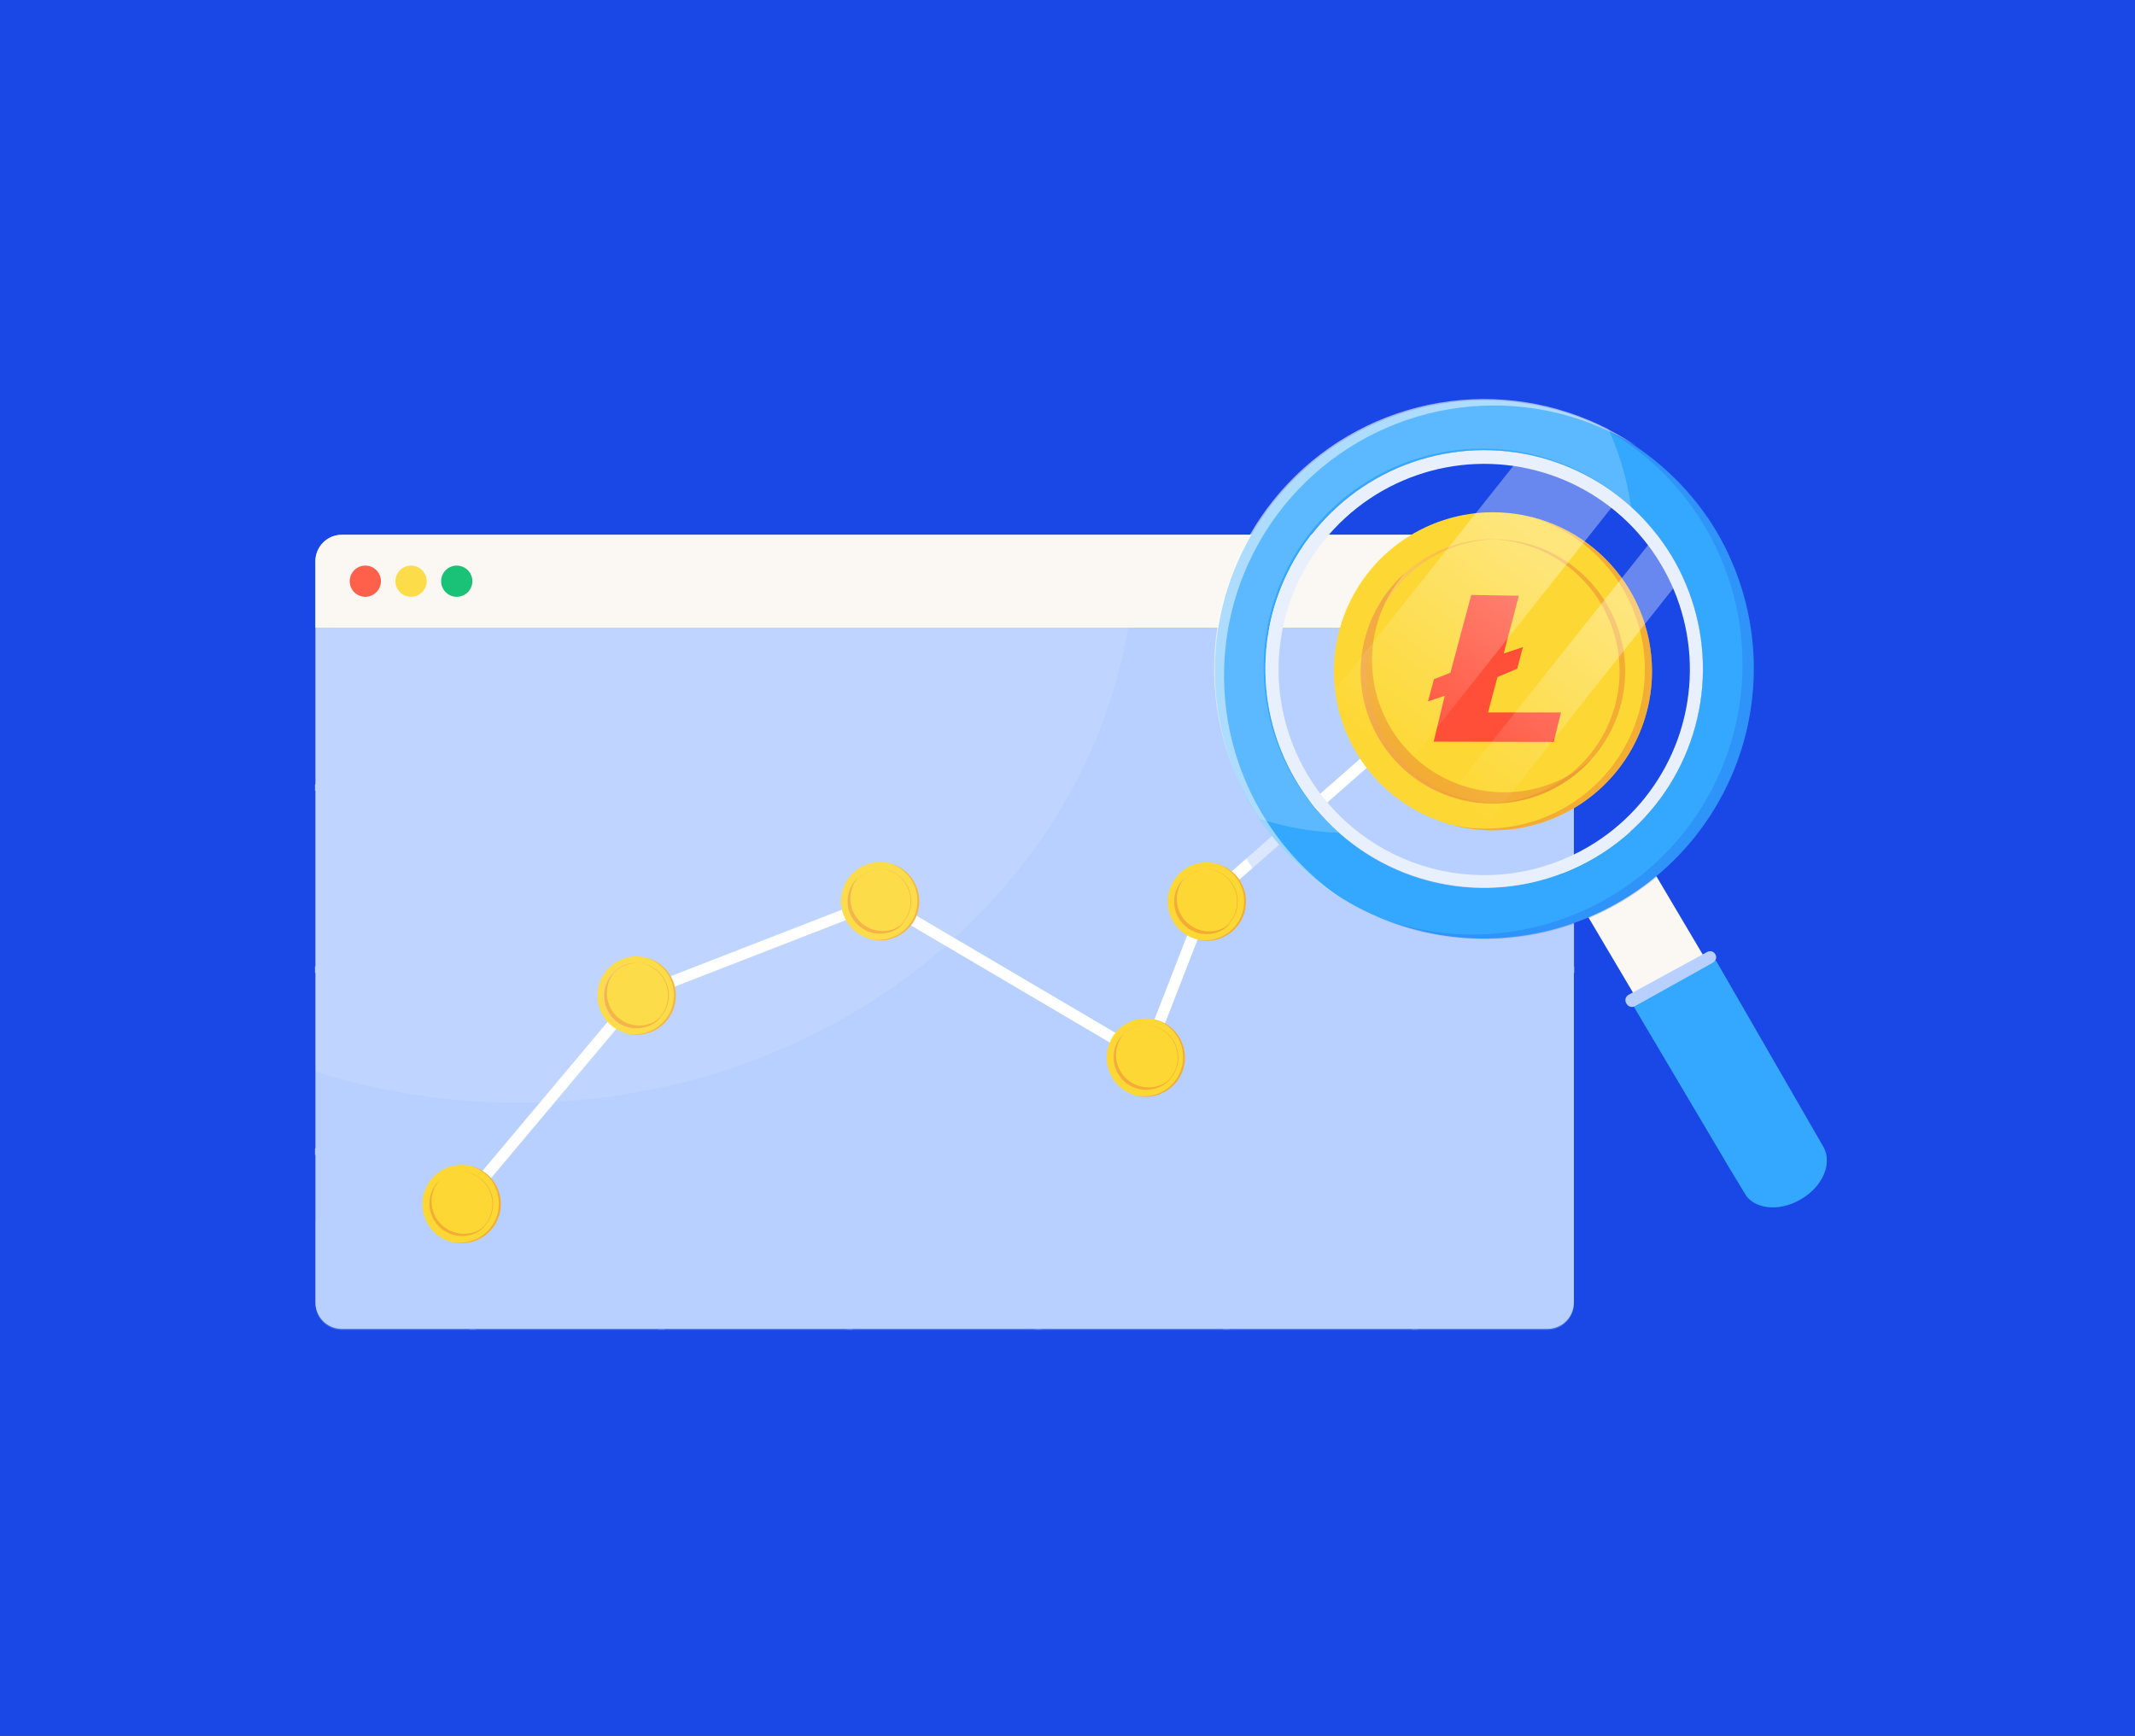 <?xml version="1.0" encoding="UTF-8"?>
<svg xmlns="http://www.w3.org/2000/svg" width="305" height="248" viewBox="0 0 305 248" fill="none">
  <rect x="0" y="0" width="305" height="248" fill="#333333" stroke="none"/>
  <g clip-path="url(#clip0_6193_23109)">
    <path d="M305 0H0V248H305V0Z" fill="#1948E7"></path>
    <path d="M224.84 80.177V186.087C224.84 186.583 224.742 187.074 224.552 187.532C224.362 187.99 224.083 188.406 223.732 188.756C223.381 189.106 222.964 189.384 222.505 189.573C222.047 189.762 221.555 189.858 221.06 189.857H48.83C47.83 189.857 46.871 189.46 46.164 188.753C45.457 188.046 45.06 187.087 45.06 186.087V80.177C45.06 79.177 45.457 78.218 46.164 77.511C46.871 76.804 47.83 76.407 48.83 76.407H221.06C221.556 76.404 222.048 76.5 222.507 76.688C222.966 76.877 223.383 77.154 223.735 77.504C224.086 77.855 224.365 78.272 224.554 78.73C224.744 79.189 224.841 79.68 224.84 80.177Z" fill="#B8D0FF"></path>
    <g style="mix-blend-mode:multiply">
      <path d="M94.07 145.517V146.647C94.405 146.4 94.708 146.111 94.97 145.787V144.217C94.748 144.699 94.443 145.139 94.07 145.517ZM121.48 128.387C121.475 129.02 121.605 129.647 121.86 130.227V130.347V126.417C121.591 127.031 121.461 127.697 121.48 128.367V128.387ZM174.89 123.927V133.627C175.213 133.448 175.515 133.234 175.79 132.987V124.517C175.516 124.278 175.214 124.073 174.89 123.907V123.927ZM175.1 132.447C175.35 132.314 175.582 132.149 175.79 131.957V131.767C175.587 132.014 175.356 132.235 175.1 132.427V132.447ZM202.73 112.997H224.87V112.077H202.73V89.417H201.83V112.057H175.83V89.417H174.93V112.057H148.93V89.417H148V112.057H122V89.417H121V112.057H95V89.417H94.1V112.057H68V89.417H67.09V112.057H45V112.977H67.1V138.067H45V138.977H67.1V164.077H45V164.987H67.1V189.857H68V164.987H94V189.857H94.9V164.987H120.9V189.857H121.8V164.987H147.8V189.857H148.71V164.987H174.71V189.857H175.61V164.987H201.61V189.857H202.51V164.987H224.65V164.077H202.73V138.977H224.87V138.067H202.73V112.997ZM147.95 112.997V138.087H121.95V126.127V112.977L147.95 112.997ZM121.01 112.997V138.087H95V112.977L121.01 112.997ZM94.07 112.997V138.087H68V112.977L94.07 112.997ZM94.07 164.097H68V138.997H94L94.07 164.097ZM121.01 164.097H95V138.997H121L121.01 164.097ZM147.95 164.097H121.95V138.997H147.95V164.097ZM174.89 164.097H148.89V138.997H174.89V164.097ZM174.89 138.097H148.89V112.977H174.89V138.097ZM201.83 164.097H175.83V138.997H201.83V164.097ZM201.83 138.097H175.83V112.977H201.83V138.097Z" fill="#B8D0FF"></path>
    </g>
    <path d="M66.66 172.487L65.43 171.457L90.57 141.507L90.76 141.437L125.81 127.817L163.28 149.877L171.7 128.227L196.67 106.327L197.73 107.537L173.05 129.177L164.09 152.217L125.67 129.587L91.53 142.847L66.66 172.487Z" fill="white"></path>
    <path d="M96.55 142.237C96.55 143.345 96.221 144.428 95.605 145.349C94.989 146.27 94.114 146.988 93.09 147.411C92.067 147.835 90.94 147.945 89.853 147.728C88.767 147.511 87.769 146.977 86.986 146.193C86.204 145.409 85.671 144.41 85.456 143.323C85.241 142.236 85.353 141.11 85.779 140.087C86.204 139.064 86.924 138.19 87.846 137.576C88.768 136.961 89.852 136.635 90.96 136.637C91.695 136.637 92.422 136.782 93.101 137.063C93.78 137.345 94.397 137.757 94.916 138.278C95.435 138.798 95.847 139.415 96.127 140.094C96.407 140.774 96.551 141.502 96.55 142.237Z" fill="#FDD835"></path>
    <g style="mix-blend-mode:multiply" opacity="0.6">
      <path d="M96.55 142.237C96.55 143.72 95.961 145.141 94.913 146.19C93.864 147.238 92.443 147.827 90.96 147.827C90.481 147.829 90.004 147.768 89.54 147.647C89.918 147.728 90.303 147.768 90.69 147.767C92.05 147.768 93.364 147.273 94.385 146.375C95.406 145.476 96.065 144.237 96.237 142.888C96.41 141.539 96.086 140.173 95.324 139.047C94.562 137.92 93.416 137.109 92.1 136.767C93.356 137.031 94.484 137.718 95.294 138.714C96.104 139.71 96.548 140.953 96.55 142.237Z" fill="#ED9135"></path>
    </g>
    <path style="mix-blend-mode:multiply" d="M91.05 146.867H91C90.372 146.896 89.745 146.797 89.156 146.577C88.567 146.357 88.029 146.019 87.574 145.585C87.119 145.151 86.757 144.629 86.51 144.051C86.262 143.473 86.135 142.851 86.135 142.222C86.135 141.593 86.262 140.971 86.51 140.393C86.757 139.815 87.119 139.293 87.574 138.858C88.029 138.424 88.567 138.087 89.156 137.866C89.745 137.646 90.372 137.548 91 137.577H91.09C89.86 137.577 88.68 138.066 87.809 138.936C86.939 139.806 86.45 140.986 86.45 142.217C86.45 143.447 86.939 144.628 87.809 145.498C88.68 146.368 89.86 146.857 91.09 146.857L91.05 146.867Z" fill="url(#paint0_linear_6193_23109)"></path>
    <g style="mix-blend-mode:multiply" opacity="0.6">
      <path d="M90.87 146.867H91C92.195 146.811 93.322 146.298 94.148 145.433C94.974 144.568 95.434 143.418 95.434 142.222C95.434 141.026 94.974 139.876 94.148 139.011C93.322 138.146 92.195 137.632 91 137.577H90.91C92.141 137.577 93.321 138.066 94.191 138.936C95.061 139.806 95.55 140.986 95.55 142.217C95.55 143.447 95.061 144.627 94.191 145.498C93.321 146.368 92.141 146.857 90.91 146.857L90.87 146.867Z" fill="#ED9135"></path>
    </g>
    <g style="mix-blend-mode:multiply" opacity="0.6">
      <path d="M91.34 146.517C90.445 146.517 89.57 146.258 88.82 145.773C88.069 145.287 87.474 144.595 87.108 143.779C86.741 142.964 86.618 142.059 86.753 141.176C86.888 140.292 87.276 139.466 87.87 138.797C87.396 139.217 87.013 139.729 86.745 140.302C86.476 140.875 86.328 141.497 86.309 142.13C86.29 142.762 86.4 143.392 86.633 143.981C86.867 144.569 87.218 145.103 87.666 145.551C88.113 145.998 88.648 146.35 89.236 146.583C89.824 146.816 90.454 146.927 91.087 146.908C91.719 146.889 92.341 146.74 92.915 146.472C93.488 146.203 94 145.821 94.42 145.347C93.572 146.102 92.475 146.519 91.34 146.517Z" fill="#ED9135"></path>
    </g>
    <path d="M131.33 128.757C131.33 129.863 131.003 130.943 130.388 131.863C129.774 132.782 128.901 133.498 127.88 133.921C126.858 134.345 125.734 134.455 124.65 134.24C123.565 134.024 122.569 133.491 121.788 132.71C121.006 131.928 120.473 130.932 120.258 129.848C120.042 128.763 120.153 127.639 120.576 126.618C120.999 125.596 121.715 124.723 122.635 124.109C123.554 123.495 124.635 123.167 125.74 123.167C126.474 123.167 127.201 123.312 127.88 123.593C128.558 123.873 129.174 124.285 129.693 124.804C130.212 125.323 130.624 125.94 130.905 126.618C131.186 127.296 131.33 128.023 131.33 128.757Z" fill="#FDD835"></path>
    <g style="mix-blend-mode:multiply" opacity="0.6">
      <path d="M131.33 128.757C131.33 129.491 131.185 130.218 130.905 130.896C130.624 131.574 130.212 132.19 129.693 132.709C129.174 133.228 128.557 133.64 127.879 133.921C127.201 134.202 126.474 134.347 125.74 134.347C125.264 134.348 124.79 134.288 124.33 134.167C124.708 134.248 125.094 134.288 125.48 134.287C126.839 134.285 128.151 133.788 129.17 132.889C130.19 131.99 130.847 130.751 131.018 129.402C131.19 128.054 130.864 126.69 130.103 125.564C129.341 124.438 128.195 123.629 126.88 123.287C128.136 123.55 129.264 124.237 130.074 125.233C130.884 126.229 131.328 127.473 131.33 128.757Z" fill="#ED9135"></path>
    </g>
    <path style="mix-blend-mode:multiply" d="M125.83 133.397H125.74C124.545 133.341 123.418 132.828 122.592 131.963C121.766 131.098 121.306 129.948 121.306 128.752C121.306 127.556 121.766 126.406 122.592 125.541C123.418 124.676 124.545 124.162 125.74 124.107H125.83C124.635 124.162 123.508 124.676 122.682 125.541C121.856 126.406 121.396 127.556 121.396 128.752C121.396 129.948 121.856 131.098 122.682 131.963C123.508 132.828 124.635 133.341 125.83 133.397Z" fill="url(#paint1_linear_6193_23109)"></path>
    <g style="mix-blend-mode:multiply" opacity="0.6">
      <path d="M125.65 133.397H125.74C126.935 133.341 128.062 132.828 128.888 131.963C129.714 131.098 130.175 129.948 130.175 128.752C130.175 127.556 129.714 126.406 128.888 125.541C128.062 124.676 126.935 124.162 125.74 124.107H125.65C126.845 124.162 127.972 124.676 128.798 125.541C129.624 126.406 130.085 127.556 130.085 128.752C130.085 129.948 129.624 131.098 128.798 131.963C127.972 132.828 126.845 133.341 125.65 133.397Z" fill="#ED9135"></path>
    </g>
    <g style="mix-blend-mode:multiply" opacity="0.6">
      <path d="M126.12 133.007C125.226 133.007 124.351 132.748 123.6 132.262C122.849 131.777 122.255 131.084 121.888 130.269C121.521 129.453 121.398 128.549 121.533 127.665C121.669 126.781 122.056 125.955 122.65 125.287C122.176 125.706 121.793 126.219 121.525 126.792C121.256 127.365 121.108 127.987 121.089 128.62C121.07 129.252 121.18 129.882 121.414 130.47C121.647 131.059 121.998 131.593 122.446 132.041C122.893 132.488 123.428 132.839 124.016 133.073C124.604 133.306 125.234 133.417 125.867 133.397C126.5 133.378 127.122 133.23 127.695 132.962C128.268 132.693 128.78 132.31 129.2 131.837C128.352 132.592 127.255 133.008 126.12 133.007Z" fill="#ED9135"></path>
    </g>
    <path d="M169.28 151.097C169.28 152.202 168.952 153.283 168.338 154.202C167.723 155.122 166.85 155.838 165.829 156.261C164.807 156.684 163.683 156.795 162.599 156.579C161.515 156.364 160.519 155.831 159.737 155.05C158.955 154.268 158.423 153.272 158.207 152.187C157.991 151.103 158.102 149.979 158.525 148.958C158.948 147.936 159.665 147.063 160.584 146.449C161.503 145.835 162.584 145.507 163.69 145.507C165.171 145.509 166.592 146.099 167.639 147.147C168.687 148.195 169.277 149.615 169.28 151.097Z" fill="#FDD835"></path>
    <g style="mix-blend-mode:multiply" opacity="0.6">
      <path d="M169.28 151.097C169.28 152.58 168.692 154.003 167.644 155.053C166.596 156.103 165.174 156.694 163.69 156.697C163.215 156.694 162.741 156.633 162.28 156.517C162.659 156.59 163.044 156.626 163.43 156.627C164.789 156.625 166.101 156.128 167.121 155.229C168.14 154.33 168.797 153.091 168.968 151.743C169.14 150.394 168.815 149.03 168.053 147.904C167.291 146.779 166.146 145.969 164.83 145.627C166.087 145.889 167.216 146.576 168.027 147.572C168.837 148.568 169.28 149.813 169.28 151.097Z" fill="#ED9135"></path>
    </g>
    <path style="mix-blend-mode:multiply" d="M163.78 155.737H163.69C162.459 155.737 161.279 155.248 160.409 154.378C159.539 153.508 159.05 152.328 159.05 151.097C159.05 149.866 159.539 148.686 160.409 147.816C161.279 146.946 162.459 146.457 163.69 146.457H163.78C162.549 146.457 161.369 146.946 160.499 147.816C159.629 148.686 159.14 149.866 159.14 151.097C159.14 152.328 159.629 153.508 160.499 154.378C161.369 155.248 162.549 155.737 163.78 155.737Z" fill="url(#paint2_linear_6193_23109)"></path>
    <g style="mix-blend-mode:multiply" opacity="0.6">
      <path d="M163.6 155.737H163.69C164.92 155.737 166.1 155.248 166.971 154.378C167.841 153.508 168.33 152.328 168.33 151.097C168.33 149.866 167.841 148.686 166.971 147.816C166.1 146.946 164.92 146.457 163.69 146.457H163.6C164.83 146.457 166.01 146.946 166.881 147.816C167.751 148.686 168.24 149.866 168.24 151.097C168.24 152.328 167.751 153.508 166.881 154.378C166.01 155.248 164.83 155.737 163.6 155.737Z" fill="#ED9135"></path>
    </g>
    <g style="mix-blend-mode:multiply" opacity="0.6">
      <path d="M164.07 155.357C163.176 155.354 162.301 155.094 161.551 154.607C160.801 154.12 160.208 153.427 159.842 152.611C159.475 151.796 159.352 150.891 159.487 150.007C159.621 149.123 160.008 148.297 160.6 147.627C160.136 148.049 159.763 148.561 159.502 149.132C159.242 149.703 159.1 150.32 159.085 150.947C159.07 151.575 159.183 152.198 159.416 152.781C159.649 153.363 159.997 153.892 160.441 154.336C160.884 154.78 161.412 155.13 161.994 155.363C162.577 155.597 163.2 155.711 163.827 155.697C164.454 155.683 165.072 155.542 165.643 155.282C166.214 155.023 166.727 154.65 167.15 154.187C166.3 154.938 165.205 155.354 164.07 155.357Z" fill="#ED9135"></path>
    </g>
    <path d="M178 128.817C177.998 129.922 177.669 131.002 177.053 131.92C176.438 132.838 175.564 133.553 174.543 133.974C173.521 134.396 172.397 134.505 171.314 134.288C170.23 134.071 169.235 133.538 168.454 132.756C167.673 131.974 167.142 130.978 166.927 129.894C166.712 128.81 166.823 127.686 167.247 126.665C167.67 125.644 168.387 124.772 169.306 124.158C170.225 123.544 171.305 123.217 172.41 123.217C173.145 123.217 173.873 123.362 174.552 123.643C175.231 123.925 175.847 124.337 176.367 124.858C176.886 125.378 177.297 125.995 177.578 126.675C177.858 127.354 178.002 128.082 178 128.817Z" fill="#FDD835"></path>
    <g style="mix-blend-mode:multiply" opacity="0.6">
      <path d="M178 128.817C178 130.299 177.411 131.721 176.363 132.769C175.314 133.818 173.893 134.407 172.41 134.407C171.934 134.408 171.46 134.348 171 134.227C171.378 134.308 171.763 134.348 172.15 134.347C173.509 134.345 174.821 133.848 175.84 132.949C176.86 132.05 177.517 130.811 177.688 129.462C177.86 128.114 177.534 126.75 176.773 125.624C176.011 124.498 174.865 123.689 173.55 123.347C174.806 123.61 175.934 124.298 176.744 125.293C177.554 126.289 177.998 127.533 178 128.817Z" fill="#ED9135"></path>
    </g>
    <path style="mix-blend-mode:multiply" d="M172.47 133.457H172.38C171.185 133.402 170.058 132.888 169.232 132.023C168.406 131.158 167.945 130.008 167.945 128.812C167.945 127.616 168.406 126.466 169.232 125.601C170.058 124.736 171.185 124.222 172.38 124.167H172.47C171.275 124.222 170.148 124.736 169.322 125.601C168.496 126.466 168.035 127.616 168.035 128.812C168.035 130.008 168.496 131.158 169.322 132.023C170.148 132.888 171.275 133.402 172.47 133.457Z" fill="url(#paint3_linear_6193_23109)"></path>
    <g style="mix-blend-mode:multiply" opacity="0.6">
      <path d="M172.29 133.457H172.38C173.575 133.402 174.702 132.888 175.528 132.023C176.354 131.158 176.814 130.008 176.814 128.812C176.814 127.616 176.354 126.466 175.528 125.601C174.702 124.736 173.575 124.222 172.38 124.167H172.29C173.485 124.222 174.612 124.736 175.438 125.601C176.264 126.466 176.724 127.616 176.724 128.812C176.724 130.008 176.264 131.158 175.438 132.023C174.612 132.888 173.485 133.402 172.29 133.457Z" fill="#ED9135"></path>
    </g>
    <g style="mix-blend-mode:multiply" opacity="0.6">
      <path d="M172.76 133.067C171.866 133.067 170.991 132.808 170.24 132.322C169.49 131.837 168.895 131.145 168.529 130.329C168.162 129.513 168.039 128.609 168.174 127.725C168.309 126.841 168.697 126.015 169.29 125.347C168.817 125.766 168.434 126.279 168.165 126.852C167.897 127.425 167.749 128.047 167.73 128.68C167.711 129.312 167.821 129.942 168.054 130.53C168.288 131.119 168.639 131.653 169.087 132.101C169.534 132.548 170.068 132.899 170.657 133.133C171.245 133.366 171.875 133.477 172.508 133.457C173.14 133.438 173.762 133.29 174.335 133.022C174.909 132.753 175.421 132.37 175.84 131.897C174.992 132.652 173.896 133.068 172.76 133.067Z" fill="#ED9135"></path>
    </g>
    <path d="M71.55 172.027C71.552 173.135 71.225 174.219 70.611 175.141C69.997 176.063 69.123 176.782 68.1 177.208C67.076 177.633 65.95 177.746 64.863 177.531C63.776 177.316 62.778 176.783 61.993 176C61.209 175.218 60.675 174.22 60.458 173.133C60.241 172.047 60.351 170.92 60.775 169.896C61.199 168.872 61.916 167.997 62.837 167.381C63.758 166.766 64.842 166.437 65.95 166.437C67.433 166.437 68.856 167.026 69.906 168.074C70.956 169.122 71.547 170.544 71.55 172.027Z" fill="#FDD835"></path>
    <g style="mix-blend-mode:multiply" opacity="0.6">
      <path d="M71.55 172.027C71.547 173.501 70.963 174.916 69.924 175.962C68.885 177.009 67.475 177.603 66 177.617C65.524 177.618 65.05 177.558 64.59 177.437C64.968 177.517 65.353 177.557 65.74 177.557C67.089 177.539 68.387 177.035 69.395 176.137C70.402 175.239 71.051 174.008 71.223 172.669C71.394 171.33 71.077 169.975 70.329 168.852C69.58 167.729 68.451 166.914 67.15 166.557C68.397 166.83 69.513 167.522 70.313 168.517C71.114 169.511 71.55 170.75 71.55 172.027Z" fill="#ED9135"></path>
    </g>
    <path style="mix-blend-mode:multiply" d="M66 176.667C64.805 176.612 63.678 176.098 62.852 175.233C62.026 174.368 61.565 173.218 61.565 172.022C61.565 170.826 62.026 169.676 62.852 168.811C63.678 167.946 64.805 167.432 66 167.377C64.805 167.432 63.678 167.946 62.852 168.811C62.026 169.676 61.565 170.826 61.565 172.022C61.565 173.218 62.026 174.368 62.852 175.233C63.678 176.098 64.805 176.612 66 176.667Z" fill="url(#paint4_linear_6193_23109)"></path>
    <g style="mix-blend-mode:multiply" opacity="0.6">
      <path d="M65.86 176.667H66C67.195 176.612 68.322 176.098 69.148 175.233C69.974 174.368 70.435 173.218 70.435 172.022C70.435 170.826 69.974 169.676 69.148 168.811C68.322 167.946 67.195 167.432 66 167.377H65.91C67.105 167.432 68.232 167.946 69.058 168.811C69.884 169.676 70.345 170.826 70.345 172.022C70.345 173.218 69.884 174.368 69.058 175.233C68.232 176.098 67.105 176.612 65.91 176.667H65.86Z" fill="#ED9135"></path>
    </g>
    <g style="mix-blend-mode:multiply" opacity="0.6">
      <path d="M66.33 176.277C65.429 176.284 64.544 176.028 63.786 175.54C63.027 175.053 62.427 174.355 62.059 173.531C61.691 172.708 61.571 171.795 61.713 170.905C61.855 170.014 62.254 169.185 62.86 168.517C62.397 168.94 62.025 169.453 61.765 170.024C61.506 170.595 61.365 171.213 61.351 171.84C61.337 172.467 61.45 173.091 61.684 173.673C61.918 174.255 62.267 174.783 62.711 175.227C63.155 175.67 63.684 176.018 64.267 176.251C64.849 176.484 65.473 176.597 66.1 176.582C66.727 176.567 67.345 176.425 67.915 176.165C68.486 175.904 68.998 175.531 69.42 175.067C68.576 175.839 67.475 176.27 66.33 176.277Z" fill="#ED9135"></path>
    </g>
    <path d="M224.84 80.177V89.667H45.06V80.177C45.06 79.177 45.457 78.218 46.164 77.511C46.871 76.804 47.83 76.407 48.83 76.407H221.06C221.556 76.404 222.048 76.5 222.507 76.688C222.966 76.877 223.383 77.154 223.735 77.504C224.086 77.855 224.365 78.272 224.554 78.73C224.744 79.189 224.841 79.68 224.84 80.177Z" fill="#FBF7F3"></path>
    <path d="M236 95.907C236 100.401 234.667 104.793 232.171 108.53C229.674 112.266 226.126 115.178 221.974 116.898C217.823 118.617 213.254 119.067 208.847 118.19C204.44 117.314 200.392 115.15 197.214 111.972C194.037 108.795 191.873 104.747 190.996 100.339C190.119 95.932 190.569 91.364 192.289 87.212C194.009 83.061 196.921 79.513 200.657 77.016C204.393 74.519 208.786 73.187 213.28 73.187C219.304 73.19 225.082 75.584 229.342 79.844C233.602 84.105 235.997 89.882 236 95.907Z" fill="#FDD835"></path>
    <g style="mix-blend-mode:multiply" opacity="0.6">
      <path d="M236 95.907C236 101.934 233.607 107.714 229.346 111.976C225.086 116.238 219.307 118.634 213.28 118.637C211.344 118.636 209.415 118.391 207.54 117.907C209.076 118.225 210.641 118.385 212.21 118.387C217.739 118.396 223.082 116.389 227.239 112.743C231.395 109.096 234.079 104.059 234.789 98.576C235.499 93.092 234.186 87.538 231.096 82.953C228.005 78.368 223.349 75.066 218 73.667C223.094 74.751 227.662 77.551 230.938 81.6C234.215 85.648 236.002 90.699 236 95.907Z" fill="#ED9135"></path>
    </g>
    <path style="mix-blend-mode:multiply" d="M213.68 114.757H213.31C208.308 114.757 203.511 112.77 199.974 109.233C196.437 105.696 194.45 100.899 194.45 95.897C194.45 90.895 196.437 86.097 199.974 82.561C203.511 79.024 208.308 77.037 213.31 77.037H213.68C208.755 77.15 204.069 79.186 200.626 82.71C197.182 86.234 195.254 90.965 195.254 95.892C195.254 100.818 197.182 105.55 200.626 109.073C204.069 112.597 208.755 114.633 213.68 114.747V114.757Z" fill="url(#paint5_linear_6193_23109)"></path>
    <g style="mix-blend-mode:multiply" opacity="0.6">
      <path d="M212.94 114.757H213.31C218.312 114.757 223.11 112.77 226.646 109.233C230.183 105.696 232.17 100.899 232.17 95.897C232.17 90.895 230.183 86.097 226.646 82.561C223.11 79.024 218.312 77.037 213.31 77.037H212.94C217.866 77.15 222.551 79.186 225.995 82.71C229.438 86.234 231.366 90.965 231.366 95.892C231.366 100.818 229.438 105.55 225.995 109.073C222.551 112.597 217.866 114.633 212.94 114.747V114.757Z" fill="#ED9135"></path>
    </g>
    <g style="mix-blend-mode:multiply" opacity="0.6">
      <path d="M214.86 113.197C211.226 113.196 207.669 112.145 204.618 110.17C201.567 108.196 199.151 105.382 197.662 102.067C196.172 98.752 195.672 95.077 196.222 91.484C196.771 87.892 198.347 84.535 200.76 81.817C198.828 83.521 197.266 85.603 196.17 87.934C195.074 90.265 194.467 92.796 194.386 95.371C194.306 97.945 194.753 100.509 195.702 102.904C196.65 105.299 198.079 107.474 199.901 109.296C201.722 111.117 203.898 112.546 206.293 113.495C208.688 114.443 211.251 114.891 213.826 114.811C216.401 114.73 218.932 114.123 221.263 113.027C223.594 111.931 225.676 110.369 227.38 108.437C223.934 111.509 219.477 113.204 214.86 113.197Z" fill="#ED9135"></path>
    </g>
    <path fill-rule="evenodd" clip-rule="evenodd" d="M210.179 85L207.205 96.117L204.849 97.042L204 100.21L206.395 99.397L204.81 105.961L221.958 106L223 101.791H212.574L213.924 96.734L216.744 95.539L217.554 92.451L214.812 93.376L216.975 85.116L210.179 85Z" fill="#FF4F38"></path>
    <path d="M52.19 85.267C53.422 85.267 54.42 84.268 54.42 83.037C54.42 81.805 53.422 80.807 52.19 80.807C50.958 80.807 49.96 81.805 49.96 83.037C49.96 84.268 50.958 85.267 52.19 85.267Z" fill="#FF4F38"></path>
    <path d="M58.72 85.267C59.952 85.267 60.95 84.268 60.95 83.037C60.95 81.805 59.952 80.807 58.72 80.807C57.489 80.807 56.49 81.805 56.49 83.037C56.49 84.268 57.489 85.267 58.72 85.267Z" fill="#FDD835"></path>
    <path d="M65.249 85.267C66.481 85.267 67.48 84.268 67.48 83.037C67.48 81.805 66.481 80.807 65.249 80.807C64.018 80.807 63.02 81.805 63.02 83.037C63.02 84.268 64.018 85.267 65.249 85.267Z" fill="#00BB68"></path>
    <g style="mix-blend-mode:multiply" opacity="0.3">
      <g style="mix-blend-mode:multiply">
        <path d="M210.42 138.217C215.831 132.543 220.662 126.342 224.84 119.707V186.247C224.84 186.742 224.742 187.233 224.551 187.691C224.361 188.148 224.083 188.563 223.731 188.913C223.38 189.262 222.963 189.539 222.505 189.727C222.046 189.914 221.555 190.01 221.06 190.007H48.83C48.335 190.008 47.845 189.912 47.388 189.724C46.93 189.535 46.515 189.259 46.164 188.909C45.814 188.56 45.536 188.145 45.347 187.688C45.157 187.231 45.06 186.742 45.06 186.247V174.517C52.274 176.938 59.649 178.852 67.13 180.247L68.04 180.417C76.625 181.972 85.317 182.865 94.04 183.087H94.94C96.16 183.087 97.38 183.087 98.61 183.087C106.095 183.117 113.574 182.656 121 181.707L121.9 181.587C130.705 180.394 139.4 178.491 147.9 175.897L148.81 175.617C157.583 172.885 166.097 169.378 174.25 165.137C174.83 164.837 175.41 164.537 175.98 164.227C185.217 159.283 193.871 153.319 201.78 146.447C202.09 146.187 202.38 145.917 202.68 145.647C205.053 143.547 207.323 141.374 209.49 139.127C209.84 138.827 210.13 138.517 210.42 138.217Z" fill="#B8D0FF"></path>
      </g>
      <g style="mix-blend-mode:multiply">
        <path d="M202.729 164.227V145.647C202.429 145.917 202.139 146.187 201.829 146.447V164.227H175.999C175.429 164.537 174.849 164.837 174.269 165.137H174.859V190.007H175.759V165.137H201.759V190.007H202.659V165.137H224.799V164.227H202.729ZM210.419 138.227C210.129 138.537 209.839 138.837 209.539 139.137H224.869V138.227H210.419ZM147.999 175.897V190.007H148.909V175.617L147.999 175.897ZM120.999 181.707V190.007H121.899V181.587L120.999 181.707ZM94.059 183.097V190.007H94.959V183.117L94.059 183.097ZM67.119 180.257V190.007H67.999V180.427L67.119 180.257Z" fill="#B8D0FF"></path>
      </g>
    </g>
    <path opacity="0.1" d="M162.28 77.037C162.283 81.27 161.918 85.496 161.19 89.667C159.835 97.49 157.242 105.048 153.51 112.057L153.01 112.977C151.742 115.296 150.357 117.549 148.86 119.727C148.56 120.167 148.26 120.587 147.95 121.017C144.386 125.974 140.288 130.524 135.73 134.587C134.397 135.787 133.01 136.947 131.57 138.067L130.39 138.977C127.679 141.038 124.848 142.935 121.91 144.657L121.01 145.187C112.901 149.835 104.135 153.231 95.01 155.257L94.11 155.447C88.898 156.554 83.603 157.223 78.28 157.447C76.88 157.507 75.47 157.537 74.06 157.537C72.06 157.537 70.06 157.477 68.06 157.357L67.15 157.297C59.653 156.775 52.245 155.365 45.08 153.097V138.977V138.067V112.977V112.057V80.177C45.08 79.177 45.477 78.218 46.184 77.511C46.891 76.804 47.85 76.407 48.85 76.407H162.27C162.28 76.617 162.28 76.827 162.28 77.037Z" fill="#FAFAFA"></path>
    <path opacity="0.35" d="M231.25 71.207L194 118.207C189.967 114.94 186.863 110.671 185 105.827L216.78 65.827C221.982 66.363 226.961 68.215 231.25 71.207Z" fill="url(#paint6_linear_6193_23109)"></path>
    <path opacity="0.35" d="M240.66 81.997L207 124.517C204.665 124.013 202.396 123.238 200.24 122.207L236.76 76.207C238.29 77.972 239.599 79.916 240.66 81.997Z" fill="url(#paint7_linear_6193_23109)"></path>
    <path d="M243.6 159.237L253.38 153.497L232.86 118.827L223.07 124.567L243.6 159.237Z" fill="#FBF7F3"></path>
    <path d="M257.32 171.297L257.21 171.367C254.12 173.177 250.52 172.767 249.21 170.447L247 166.787L233.38 143.787L239.32 140.477L245.13 137.237L260.47 163.837C261.81 166.137 260.41 169.517 257.32 171.297Z" fill="#34A8FF"></path>
    <g style="mix-blend-mode:multiply" opacity="0.4">
      <path d="M257.32 171.297L257.21 171.367C254.28 173.087 250.88 172.797 249.38 170.787C250.575 170.671 251.729 170.292 252.76 169.677L252.87 169.617C255.96 167.807 257.36 164.457 256 162.147L242.49 138.697L245.12 137.227L260.45 163.827C261.81 166.147 260.41 169.517 257.32 171.297Z" fill="#34A8FF"></path>
    </g>
    <path d="M245.3 76.087C245.07 75.687 244.83 75.297 244.58 74.907C239.129 66.432 230.578 60.427 220.757 58.175C210.935 55.923 200.622 57.602 192.023 62.855C183.424 68.107 177.221 76.516 174.741 86.282C172.261 96.048 173.7 106.398 178.75 115.117C179.13 115.747 179.51 116.367 179.91 116.977C185.488 125.305 194.087 131.135 203.888 133.234C213.689 135.332 223.922 133.534 232.421 128.22C240.919 122.906 247.016 114.493 249.42 104.762C251.823 95.031 250.346 84.747 245.3 76.087ZM191.3 118.977C186.357 114.603 182.926 108.775 181.498 102.331C180.071 95.886 180.721 89.155 183.355 83.103C185.989 77.051 190.472 71.988 196.161 68.64C201.85 65.293 208.452 63.833 215.022 64.469C221.592 65.106 227.792 67.806 232.733 72.183C237.673 76.561 241.101 82.39 242.524 88.835C243.947 95.281 243.293 102.011 240.655 108.062C238.017 114.113 233.531 119.173 227.84 122.517C222.161 125.888 215.555 127.362 208.981 126.725C202.408 126.089 196.207 123.375 191.28 118.977H191.3Z" fill="#34A8FF"></path>
    <g style="mix-blend-mode:multiply" opacity="0.2">
      <path d="M245.3 76.087C245.07 75.687 244.83 75.297 244.58 74.907C240.182 67.963 233.668 62.617 226 59.657C226.7 59.967 227.38 60.287 228.06 60.657C234.14 63.779 239.275 68.471 242.93 74.247L243.65 75.427C247.695 82.34 249.488 90.339 248.782 98.317C248.076 106.295 244.905 113.856 239.709 119.951C234.514 126.045 227.55 130.373 219.784 132.332C212.019 134.292 203.836 133.787 196.37 130.887C198.939 132.015 201.621 132.867 204.37 133.427C211.673 134.91 219.249 134.246 226.183 131.515C233.116 128.784 239.11 124.102 243.44 118.037C247.769 111.972 250.249 104.782 250.579 97.337C250.909 89.892 249.076 82.511 245.3 76.087Z" fill="#1948E7"></path>
    </g>
    <path d="M227.84 122.517C233.171 119.39 237.455 114.752 240.15 109.191C242.845 103.629 243.831 97.393 242.982 91.271C242.134 85.15 239.489 79.417 235.382 74.798C231.276 70.179 225.892 66.882 219.912 65.323C213.931 63.764 207.623 64.013 201.784 66.039C195.945 68.065 190.838 71.777 187.109 76.705C183.379 81.634 181.195 87.557 180.832 93.727C180.469 99.897 181.944 106.035 185.07 111.367C187.145 114.909 189.897 118.007 193.17 120.484C196.443 122.962 200.172 124.77 204.144 125.805C208.116 126.841 212.253 127.083 216.319 126.519C220.385 125.955 224.3 124.595 227.84 122.517ZM186.69 110.517C183.749 105.504 182.361 99.733 182.702 93.931C183.042 88.13 185.095 82.56 188.6 77.926C192.106 73.291 196.908 69.801 202.398 67.895C207.888 65.99 213.82 65.755 219.443 67.221C225.066 68.687 230.128 71.788 233.989 76.131C237.85 80.474 240.336 85.865 241.133 91.621C241.931 97.377 241.003 103.241 238.467 108.469C235.932 113.698 231.903 118.058 226.89 120.997C223.562 122.949 219.883 124.227 216.061 124.756C212.24 125.286 208.352 125.058 204.619 124.085C200.885 123.112 197.381 121.412 194.304 119.084C191.228 116.756 188.641 113.845 186.69 110.517Z" fill="#E9F0FD"></path>
    <path d="M244.73 137.517L233.55 143.757C233.364 143.859 233.147 143.889 232.94 143.841C232.733 143.793 232.552 143.671 232.43 143.497L232.35 143.387C232.282 143.287 232.235 143.175 232.212 143.056C232.19 142.937 232.192 142.815 232.22 142.698C232.247 142.58 232.298 142.47 232.371 142.373C232.443 142.276 232.535 142.196 232.64 142.137L243.89 136.007C243.99 135.951 244.1 135.917 244.214 135.905C244.327 135.893 244.442 135.904 244.551 135.938C244.661 135.972 244.762 136.027 244.849 136.101C244.937 136.174 245.008 136.265 245.06 136.367C245.168 136.563 245.193 136.794 245.131 137.01C245.07 137.225 244.925 137.407 244.73 137.517Z" fill="#B8D0FF"></path>
    <g opacity="0.2">
      <path d="M233 72.397C229.955 69.582 226.379 67.401 222.483 65.982C218.586 64.562 214.446 63.932 210.303 64.129C206.161 64.325 202.099 65.344 198.354 67.125C194.609 68.907 191.256 71.416 188.49 74.506C185.724 77.596 183.601 81.206 182.244 85.125C180.887 89.043 180.323 93.193 180.586 97.332C180.848 101.471 181.932 105.516 183.773 109.232C185.614 112.948 188.176 116.261 191.31 118.977C187.444 118.853 183.616 118.18 179.94 116.977C179.54 116.367 179.16 115.747 178.78 115.117C174.544 107.903 172.767 99.508 173.718 91.197C174.668 82.886 178.294 75.109 184.049 69.038C189.804 62.967 197.376 58.931 205.625 57.538C213.873 56.146 222.351 57.472 229.78 61.317C231.381 64.836 232.465 68.568 233 72.397Z" fill="white"></path>
    </g>
    <g opacity="0.5">
      <path d="M229.7 61.317C222.272 57.484 213.8 56.168 205.56 57.566C197.319 58.965 189.756 63.002 184.009 69.071C178.261 75.14 174.641 82.912 173.692 91.216C172.744 99.521 174.519 107.908 178.75 115.117C179.12 115.747 179.5 116.367 179.91 116.977C182.948 121.561 186.939 125.435 191.61 128.337C187.544 125.555 184.053 122.013 181.33 117.907C180.93 117.297 180.54 116.677 180.17 116.047C175.934 108.833 174.157 100.439 175.108 92.127C176.058 83.816 179.684 76.039 185.439 69.968C191.194 63.897 198.766 59.861 207.015 58.469C215.263 57.076 223.741 58.402 231.17 62.247C232.09 62.727 232.99 63.247 233.88 63.787C232.539 62.878 231.143 62.053 229.7 61.317Z" fill="white"></path>
    </g>
    <g style="mix-blend-mode:multiply" opacity="0.5">
      <path d="M224.87 131.997V138.997C218.082 141.572 210.703 142.168 203.59 140.717C202.94 140.587 202.29 140.437 201.65 140.267L201.1 140.117C200.65 139.997 200.19 139.867 199.73 139.717L199.05 139.497C198.65 139.357 198.25 139.227 197.86 139.077L197.11 138.797L196.01 138.337L195.61 138.177L195.77 138.237C193.997 137.459 192.286 136.55 190.65 135.517L190.83 135.647L190.29 135.297L189.63 134.857L188.63 134.187L188.05 133.757C187.72 133.507 187.39 133.257 187.05 132.997L186.54 132.567C186.2 132.293 185.866 132.013 185.54 131.727L185.09 131.317C184.76 131.007 184.42 130.697 184.09 130.377L183.73 130.017C183.39 129.667 183.04 129.307 182.73 128.947L182.5 128.677C181.255 127.301 180.115 125.833 179.09 124.287C178.676 123.687 178.286 123.067 177.92 122.427C173.074 114.193 171.473 104.448 173.43 95.097C173.361 99.695 174.123 104.269 175.68 108.597C176.493 110.853 177.514 113.029 178.73 115.097C179.1 115.727 179.49 116.357 179.89 116.957C180.07 117.227 180.26 117.507 180.45 117.767L181.02 118.567L181.43 119.107C181.69 119.447 181.95 119.777 182.22 120.107C182.49 120.437 182.63 120.597 182.85 120.847C183.07 121.097 183.2 121.257 183.39 121.457C183.58 121.657 183.51 121.607 183.58 121.677L184.07 122.187L184.18 122.307C184.39 122.527 184.6 122.747 184.82 122.957C185.04 123.167 185.25 123.387 185.47 123.597C185.47 123.597 185.47 123.597 185.47 123.647C185.93 124.077 186.39 124.487 186.86 124.887C187.1 125.097 187.35 125.307 187.59 125.497L188.33 126.087L189.08 126.657C189.58 127.027 190.08 127.387 190.62 127.727C190.91 127.927 191.2 128.107 191.49 128.297C193.3 129.42 195.2 130.393 197.17 131.207H197.26C197.58 131.347 197.9 131.467 198.26 131.587C198.62 131.707 198.91 131.837 199.26 131.947C199.61 132.057 199.87 132.167 200.19 132.267L200.37 132.317L201.01 132.507C201.28 132.597 201.56 132.677 201.83 132.747L202.44 132.907L203.29 133.117L204.29 133.337C211.144 134.769 218.259 134.306 224.87 131.997Z" fill="#B8D0FF"></path>
    </g>
  </g>
  <defs>
    <linearGradient id="paint0_linear_6193_23109" x1="79.54" y1="142.807" x2="91.34" y2="142.207" gradientUnits="userSpaceOnUse">
      <stop offset="0.02" stop-color="white" stop-opacity="0"></stop>
      <stop offset="1" stop-color="#F9A825"></stop>
    </linearGradient>
    <linearGradient id="paint1_linear_6193_23109" x1="114.33" y1="129.327" x2="126.13" y2="128.727" gradientUnits="userSpaceOnUse">
      <stop offset="0.02" stop-color="white" stop-opacity="0"></stop>
      <stop offset="1" stop-color="#F9A825"></stop>
    </linearGradient>
    <linearGradient id="paint2_linear_6193_23109" x1="152.28" y1="151.667" x2="164.08" y2="151.077" gradientUnits="userSpaceOnUse">
      <stop offset="0.02" stop-color="white" stop-opacity="0"></stop>
      <stop offset="1" stop-color="#F9A825"></stop>
    </linearGradient>
    <linearGradient id="paint3_linear_6193_23109" x1="160.97" y1="129.387" x2="172.77" y2="128.787" gradientUnits="userSpaceOnUse">
      <stop offset="0.02" stop-color="white" stop-opacity="0"></stop>
      <stop offset="1" stop-color="#F9A825"></stop>
    </linearGradient>
    <linearGradient id="paint4_linear_6193_23109" x1="54.54" y1="172.597" x2="66.34" y2="171.997" gradientUnits="userSpaceOnUse">
      <stop offset="0.02" stop-color="white" stop-opacity="0"></stop>
      <stop offset="1" stop-color="#F9A825"></stop>
    </linearGradient>
    <linearGradient id="paint5_linear_6193_23109" x1="166.95" y1="98.227" x2="214.9" y2="95.817" gradientUnits="userSpaceOnUse">
      <stop offset="0.02" stop-color="white" stop-opacity="0"></stop>
      <stop offset="1" stop-color="#F9A825"></stop>
    </linearGradient>
    <linearGradient id="paint6_linear_6193_23109" x1="217.84" y1="75.937" x2="195.54" y2="104.887" gradientUnits="userSpaceOnUse">
      <stop stop-color="white"></stop>
      <stop offset="1" stop-color="white" stop-opacity="0"></stop>
    </linearGradient>
    <linearGradient id="paint7_linear_6193_23109" x1="232.01" y1="87.047" x2="210.15" y2="115.427" gradientUnits="userSpaceOnUse">
      <stop stop-color="white"></stop>
      <stop offset="1" stop-color="white" stop-opacity="0"></stop>
    </linearGradient>
    <clipPath id="clip0_6193_23109">
      <rect width="305" height="248" fill="white"></rect>
    </clipPath>
  </defs>
</svg>
